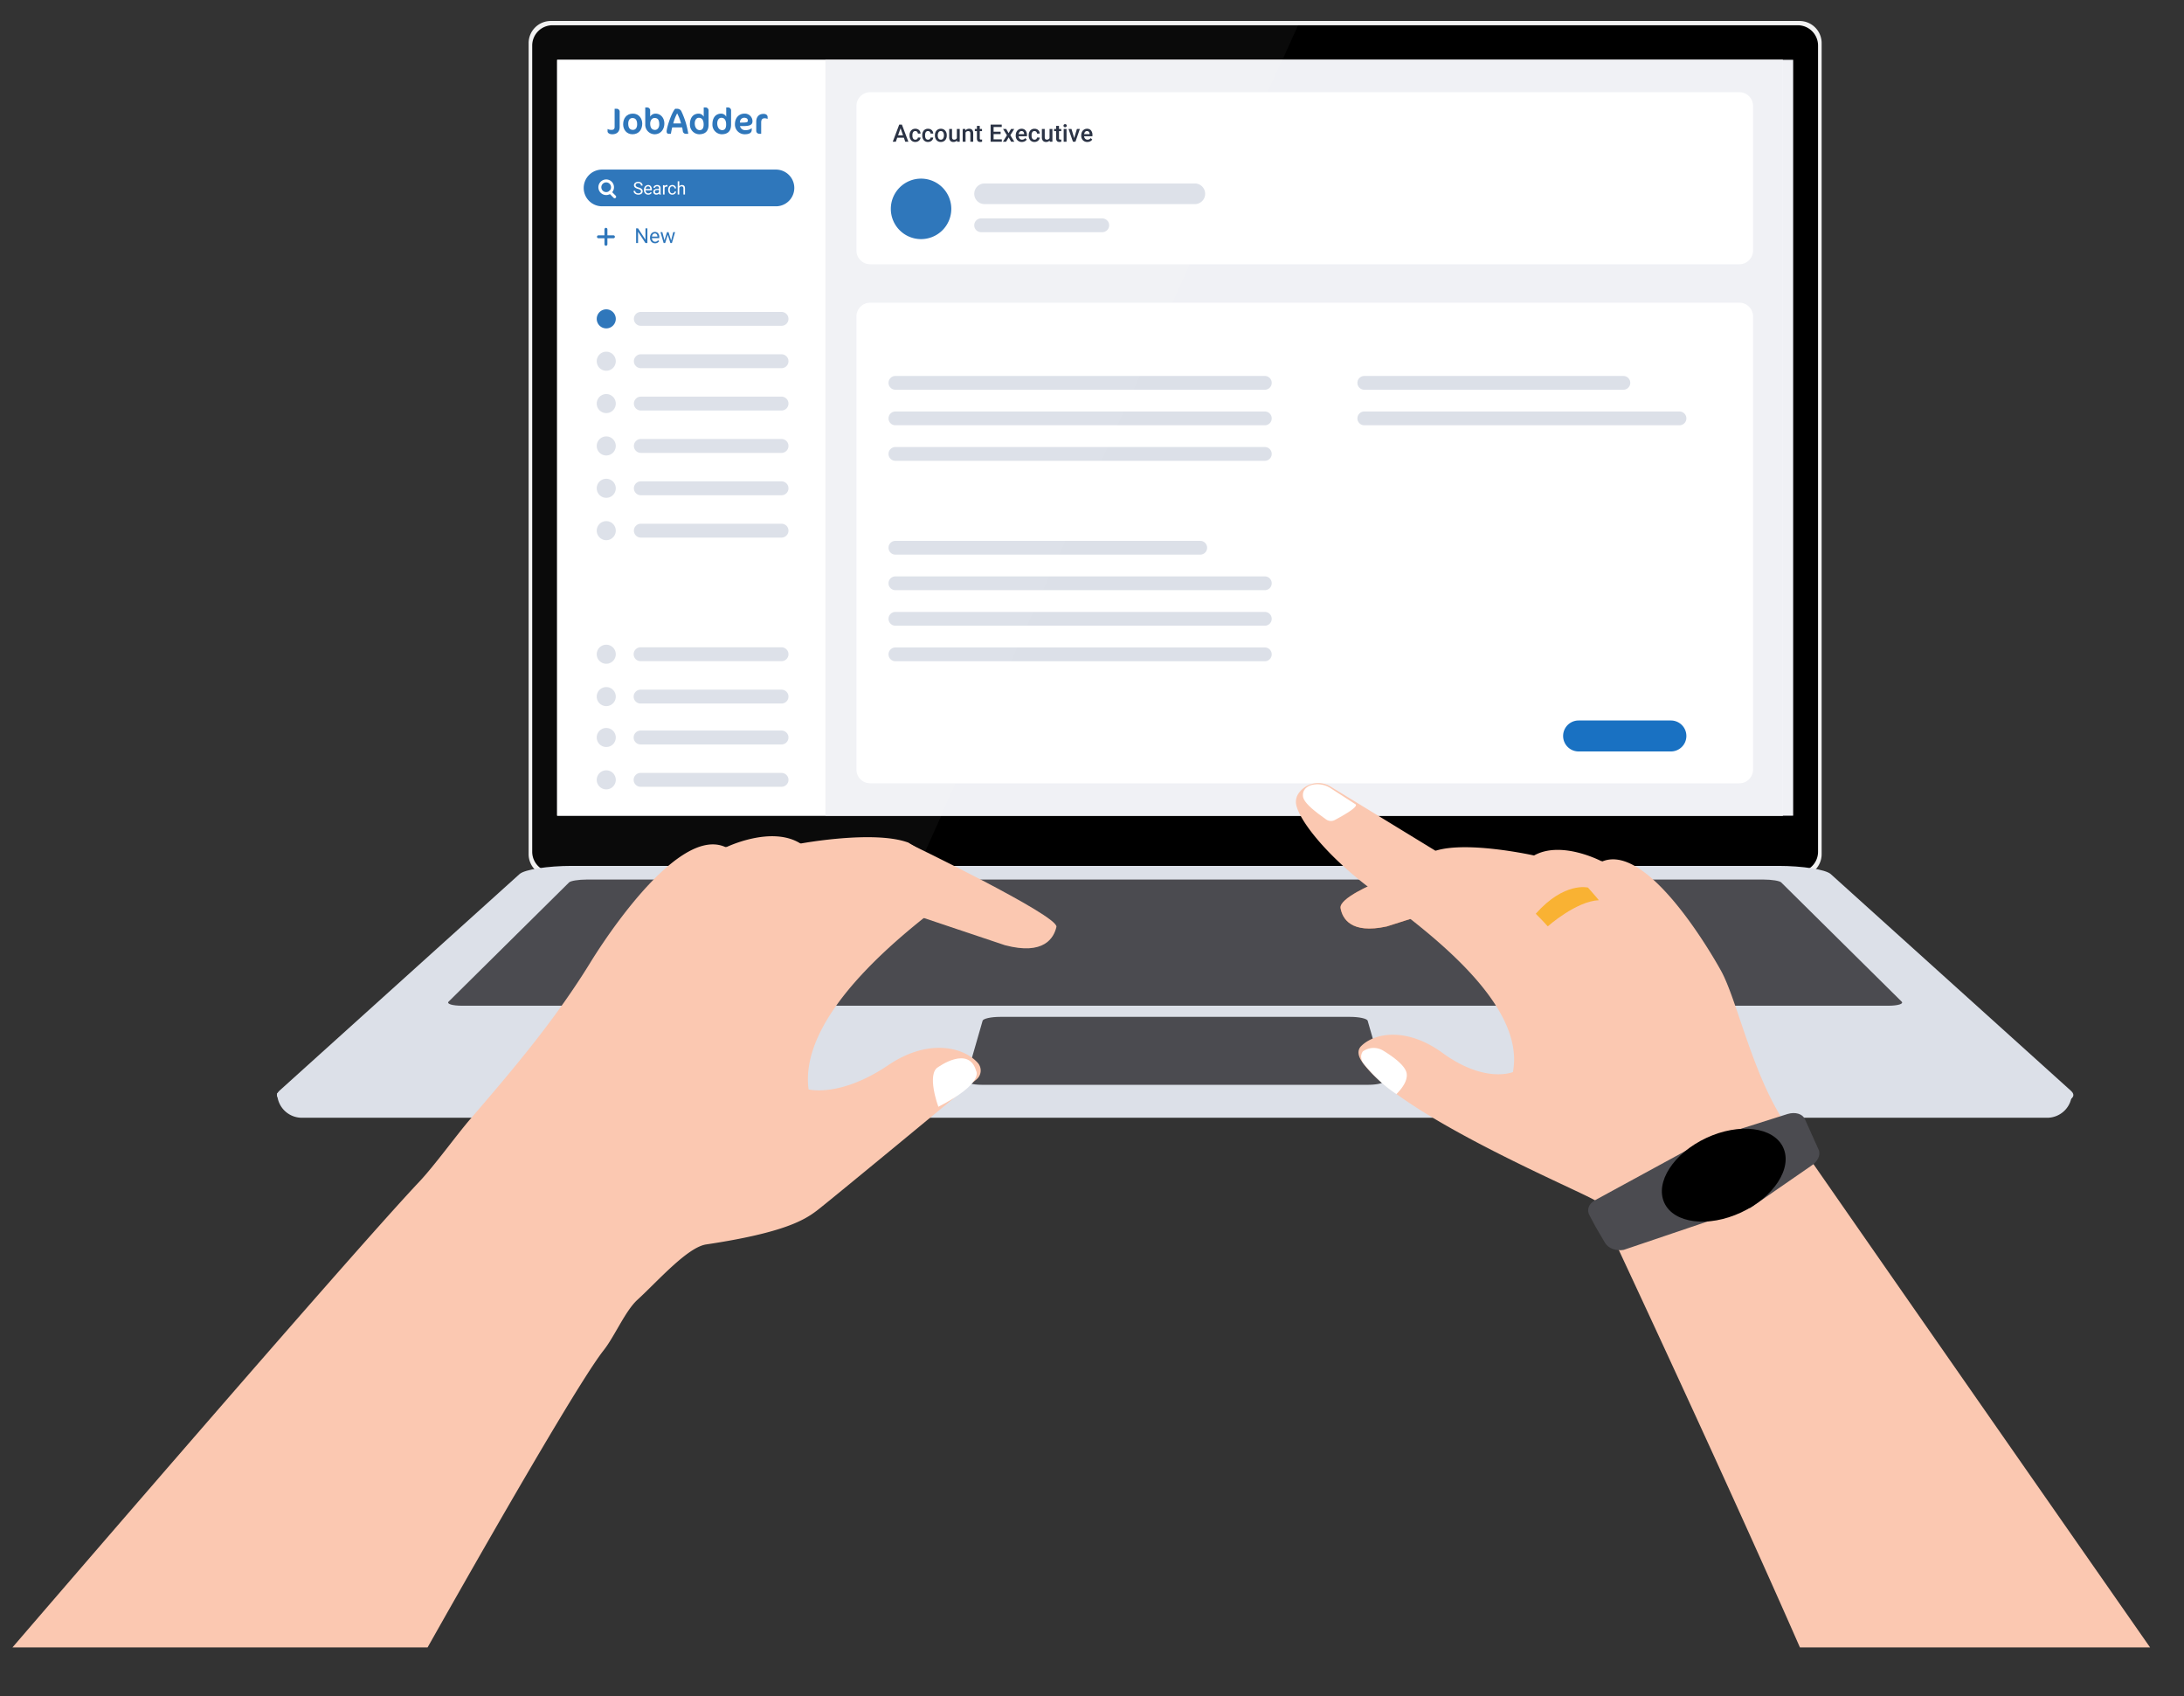 <svg xmlns="http://www.w3.org/2000/svg" xmlns:xlink="http://www.w3.org/1999/xlink" width="1269.57" height="985.7" viewBox="0 0 1269.57 985.7">
  <rect x="0" y="0" width="1269.57" height="985.7" fill="#333333" stroke="none"/>
  <defs>
    <clipPath id="clip-path">
      <rect id="Rectangle_15" data-name="Rectangle 15" width="1269.57" height="985.7" fill="none"/>
    </clipPath>
    <clipPath id="clip-path-2">
      <rect id="Rectangle_3" data-name="Rectangle 3" width="1269.569" height="957.454" transform="translate(0 0)" fill="none"/>
    </clipPath>
    <clipPath id="clip-path-3">
      <rect id="Rectangle_6" data-name="Rectangle 6" width="718.458" height="439.245" transform="translate(323.882 34.794)" fill="none"/>
    </clipPath>
    <clipPath id="clip-path-5">
      <rect id="Rectangle_7" data-name="Rectangle 7" width="445.189" height="492.141" transform="translate(309.382 14.678)" fill="none"/>
    </clipPath>
    <clipPath id="clip-path-6">
      <rect id="Rectangle_8" data-name="Rectangle 8" width="85.245" height="62.135" transform="translate(442.62 489.662)" fill="none"/>
    </clipPath>
    <clipPath id="clip-path-7">
      <rect id="Rectangle_9" data-name="Rectangle 9" width="54.573" height="45.742" transform="translate(411.175 490.235)" fill="none"/>
    </clipPath>
    <clipPath id="clip-path-8">
      <rect id="Rectangle_10" data-name="Rectangle 10" width="35.121" height="35.021" transform="translate(387.464 492.181)" fill="none"/>
    </clipPath>
    <clipPath id="clip-path-9">
      <rect id="Rectangle_11" data-name="Rectangle 11" width="74.964" height="58.827" transform="translate(834.577 494.429)" fill="none"/>
    </clipPath>
    <clipPath id="clip-path-10">
      <rect id="Rectangle_12" data-name="Rectangle 12" width="47.703" height="43.015" transform="translate(891.377 497.157)" fill="none"/>
    </clipPath>
    <clipPath id="clip-path-11">
      <rect id="Rectangle_13" data-name="Rectangle 13" width="30.431" height="32.692" transform="translate(930.771 500.445)" fill="none"/>
    </clipPath>
  </defs>
  <g id="Group_28" data-name="Group 28" clip-path="url(#clip-path)">
    <g id="Group_2" data-name="Group 2">
      <g id="Group_1" data-name="Group 1" clip-path="url(#clip-path-2)">
        <path id="Path_1" data-name="Path 1" d="M1046.069,509.294H320.153a12.864,12.864,0,0,1-12.864-12.864V25.065A12.864,12.864,0,0,1,320.153,12.2h725.916a12.864,12.864,0,0,1,12.864,12.864V496.43a12.864,12.864,0,0,1-12.864,12.864" fill="#f2f2f2"/>
        <path id="Path_2" data-name="Path 2" d="M309.382,495.027V26.471a11.791,11.791,0,0,1,11.792-11.792h723.874a11.792,11.792,0,0,1,11.792,11.793V495.026a11.792,11.792,0,0,1-11.792,11.793H321.174a11.792,11.792,0,0,1-11.792-11.792"/>
        <rect id="Rectangle_1" data-name="Rectangle 1" width="718.458" height="439.245" transform="translate(323.882 34.794)" fill="#4b4b50"/>
        <rect id="Rectangle_2" data-name="Rectangle 2" width="718.458" height="439.245" transform="translate(323.882 34.794)" fill="#f0f1f5"/>
      </g>
    </g>
    <g id="Group_4" data-name="Group 4">
      <g id="Group_3" data-name="Group 3" clip-path="url(#clip-path-3)">
        <rect id="Rectangle_4" data-name="Rectangle 4" width="712.484" height="439.242" transform="translate(323.883 34.794)" fill="#fff"/>
        <rect id="Rectangle_5" data-name="Rectangle 5" width="556.553" height="439.242" transform="translate(479.814 34.794)" fill="#f0f1f5"/>
        <path id="Path_3" data-name="Path 3" d="M357.96,185.32a5.538,5.538,0,1,1-5.539-5.539,5.539,5.539,0,0,1,5.539,5.539" fill="#2771b8"/>
        <path id="Path_4" data-name="Path 4" d="M454.308,189.353H372.517a4.033,4.033,0,0,1,0-8.066h81.791a4.033,4.033,0,0,1,0,8.066" fill="#dce0e8"/>
        <path id="Path_5" data-name="Path 5" d="M357.96,209.938a5.538,5.538,0,1,1-5.539-5.539,5.539,5.539,0,0,1,5.539,5.539" fill="#dce0e8"/>
        <path id="Path_6" data-name="Path 6" d="M454.308,213.971H372.517a4.033,4.033,0,0,1,0-8.066h81.791a4.033,4.033,0,0,1,0,8.066" fill="#dce0e8"/>
        <path id="Path_7" data-name="Path 7" d="M357.96,234.556a5.538,5.538,0,1,1-5.539-5.539,5.539,5.539,0,0,1,5.539,5.539" fill="#dce0e8"/>
        <path id="Path_8" data-name="Path 8" d="M454.308,238.589H372.517a4.033,4.033,0,0,1,0-8.066h81.791a4.033,4.033,0,0,1,0,8.066" fill="#dce0e8"/>
        <path id="Path_9" data-name="Path 9" d="M357.96,259.174a5.538,5.538,0,1,1-5.539-5.539,5.539,5.539,0,0,1,5.539,5.539" fill="#dce0e8"/>
        <path id="Path_10" data-name="Path 10" d="M454.308,263.207H372.517a4.033,4.033,0,0,1,0-8.066h81.791a4.033,4.033,0,0,1,0,8.066" fill="#dce0e8"/>
        <path id="Path_11" data-name="Path 11" d="M357.96,283.792a5.538,5.538,0,1,1-5.539-5.539,5.539,5.539,0,0,1,5.539,5.539" fill="#dce0e8"/>
        <path id="Path_12" data-name="Path 12" d="M454.308,287.825H372.517a4.033,4.033,0,0,1,0-8.066h81.791a4.033,4.033,0,0,1,0,8.066" fill="#dce0e8"/>
        <path id="Path_13" data-name="Path 13" d="M357.96,308.409a5.538,5.538,0,1,1-5.539-5.539,5.538,5.538,0,0,1,5.539,5.539" fill="#dce0e8"/>
        <path id="Path_14" data-name="Path 14" d="M454.308,312.443H372.517a4.033,4.033,0,0,1,0-8.066h81.791a4.033,4.033,0,1,1,0,8.066" fill="#dce0e8"/>
        <path id="Path_15" data-name="Path 15" d="M357.96,380.234a5.538,5.538,0,1,1-5.539-5.539,5.539,5.539,0,0,1,5.539,5.539" fill="#dce0e8"/>
        <path id="Path_16" data-name="Path 16" d="M454.308,384.267H372.374a4.033,4.033,0,0,1,0-8.066h81.934a4.033,4.033,0,0,1,0,8.066" fill="#dce0e8"/>
        <path id="Path_17" data-name="Path 17" d="M357.96,404.852a5.538,5.538,0,1,1-5.539-5.539,5.539,5.539,0,0,1,5.539,5.539" fill="#dce0e8"/>
        <path id="Path_18" data-name="Path 18" d="M454.308,408.885H372.374a4.033,4.033,0,0,1,0-8.066h81.934a4.033,4.033,0,0,1,0,8.066" fill="#dce0e8"/>
        <path id="Path_19" data-name="Path 19" d="M357.96,428.623a5.538,5.538,0,1,1-5.539-5.539,5.539,5.539,0,0,1,5.539,5.539" fill="#dce0e8"/>
        <path id="Path_20" data-name="Path 20" d="M454.308,432.656H372.374a4.033,4.033,0,0,1,0-8.066h81.934a4.033,4.033,0,0,1,0,8.066" fill="#dce0e8"/>
        <path id="Path_21" data-name="Path 21" d="M357.96,453.241a5.538,5.538,0,1,1-5.539-5.539,5.539,5.539,0,0,1,5.539,5.539" fill="#dce0e8"/>
        <path id="Path_22" data-name="Path 22" d="M454.308,457.274H372.374a4.033,4.033,0,0,1,0-8.066h81.934a4.033,4.033,0,1,1,0,8.066" fill="#dce0e8"/>
        <path id="Path_23" data-name="Path 23" d="M451.166,119.895H350.083a10.667,10.667,0,1,1,0-21.333H451.166a10.667,10.667,0,0,1,0,21.333" fill="#2771b8"/>
        <path id="Path_24" data-name="Path 24" d="M356.059,108.824a3.679,3.679,0,1,1-3.68-3.68A3.68,3.68,0,0,1,356.059,108.824Z" fill="none" stroke="#fff" stroke-linecap="round" stroke-miterlimit="10" stroke-width="1.713"/>
        <line id="Line_1" data-name="Line 1" x2="2.655" y2="2.655" transform="translate(354.659 111.708)" fill="none" stroke="#fff" stroke-linecap="round" stroke-miterlimit="10" stroke-width="1.713"/>
        <path id="Path_74" data-name="Path 74" d="M2.982-3.237a4.5,4.5,0,0,1-1.793-.87A1.663,1.663,0,0,1,.628-5.381,1.756,1.756,0,0,1,1.314-6.8,2.725,2.725,0,0,1,3.1-7.361a2.975,2.975,0,0,1,1.334.289,2.193,2.193,0,0,1,.908.8A2.04,2.04,0,0,1,5.66-5.162H4.7A1.321,1.321,0,0,0,4.279-6.2,1.707,1.707,0,0,0,3.1-6.573a1.746,1.746,0,0,0-1.1.312,1.039,1.039,0,0,0-.4.865.935.935,0,0,0,.377.751,3.7,3.7,0,0,0,1.282.561,5.935,5.935,0,0,1,1.416.561,2.149,2.149,0,0,1,.758.716,1.826,1.826,0,0,1,.247.962A1.7,1.7,0,0,1,4.987-.431,2.934,2.934,0,0,1,3.147.1a3.413,3.413,0,0,1-1.4-.287,2.35,2.35,0,0,1-1-.785A1.917,1.917,0,0,1,.4-2.1h.962a1.251,1.251,0,0,0,.486,1.04,2.047,2.047,0,0,0,1.3.382A1.882,1.882,0,0,0,4.309-.992a1,1,0,0,0,.4-.843.986.986,0,0,0-.374-.825A4.312,4.312,0,0,0,2.982-3.237ZM8.915.1A2.358,2.358,0,0,1,7.129-.621a2.675,2.675,0,0,1-.688-1.927v-.17a3.238,3.238,0,0,1,.307-1.434,2.392,2.392,0,0,1,.858-.987A2.157,2.157,0,0,1,8.8-5.5a2.021,2.021,0,0,1,1.636.693,3,3,0,0,1,.583,1.985v.384H7.364A1.918,1.918,0,0,0,7.83-1.145a1.466,1.466,0,0,0,1.135.491,1.607,1.607,0,0,0,.828-.2,2.08,2.08,0,0,0,.593-.529l.564.439A2.266,2.266,0,0,1,8.915.1ZM8.8-4.738a1.231,1.231,0,0,0-.938.406,1.976,1.976,0,0,0-.469,1.14h2.7v-.07a1.757,1.757,0,0,0-.379-1.09A1.159,1.159,0,0,0,8.8-4.738ZM15.346,0a1.938,1.938,0,0,1-.13-.569A2.058,2.058,0,0,1,13.681.1a1.9,1.9,0,0,1-1.309-.451A1.46,1.46,0,0,1,11.86-1.5,1.525,1.525,0,0,1,12.5-2.805a3.021,3.021,0,0,1,1.8-.466h.9V-3.7a1.036,1.036,0,0,0-.289-.77,1.162,1.162,0,0,0-.853-.287,1.345,1.345,0,0,0-.828.249.735.735,0,0,0-.334.6H11.97a1.273,1.273,0,0,1,.287-.78,1.957,1.957,0,0,1,.778-.6,2.617,2.617,0,0,1,1.08-.219,2.133,2.133,0,0,1,1.461.466,1.682,1.682,0,0,1,.549,1.284v2.484a3.036,3.036,0,0,0,.19,1.182V0ZM13.815-.7a1.621,1.621,0,0,0,.823-.224,1.357,1.357,0,0,0,.564-.583V-2.618h-.723q-1.7,0-1.7.992a.84.84,0,0,0,.289.678A1.112,1.112,0,0,0,13.815-.7Zm6.292-3.865a2.765,2.765,0,0,0-.454-.035,1.216,1.216,0,0,0-1.232.773V0H17.5V-5.4h.9l.015.623A1.437,1.437,0,0,1,19.7-5.5a.943.943,0,0,1,.409.07ZM22.943-.653a1.329,1.329,0,0,0,.863-.3,1.053,1.053,0,0,0,.409-.748h.873a1.673,1.673,0,0,1-.319.883,2.1,2.1,0,0,1-.785.668A2.266,2.266,0,0,1,22.943.1,2.223,2.223,0,0,1,21.19-.636a2.93,2.93,0,0,1-.651-2.012V-2.8a3.249,3.249,0,0,1,.289-1.4,2.2,2.2,0,0,1,.83-.953A2.359,2.359,0,0,1,22.938-5.5a2.164,2.164,0,0,1,1.509.544,1.943,1.943,0,0,1,.641,1.411h-.873a1.271,1.271,0,0,0-.4-.86,1.233,1.233,0,0,0-.88-.337,1.291,1.291,0,0,0-1.09.506,2.377,2.377,0,0,0-.386,1.464v.175a2.33,2.33,0,0,0,.384,1.436A1.3,1.3,0,0,0,22.943-.653Zm4.023-4.089a1.962,1.962,0,0,1,1.6-.753q1.711,0,1.725,1.93V0h-.923V-3.571a1.242,1.242,0,0,0-.267-.863,1.069,1.069,0,0,0-.815-.279,1.332,1.332,0,0,0-.788.239,1.625,1.625,0,0,0-.529.628V0h-.923V-7.66h.923Z" transform="translate(367.899 113.029)" fill="#fff"/>
        <path id="Path_73" data-name="Path 73" d="M7.547,0H6.416L2.121-6.574V0H.99V-8.531H2.121l4.307,6.6v-6.6H7.547Zm4.459.117a2.77,2.77,0,0,1-2.1-.847A3.142,3.142,0,0,1,9.1-2.994v-.2a3.8,3.8,0,0,1,.36-1.685,2.811,2.811,0,0,1,1.008-1.16,2.534,2.534,0,0,1,1.4-.419,2.374,2.374,0,0,1,1.922.814,3.526,3.526,0,0,1,.686,2.332v.451H10.184a2.254,2.254,0,0,0,.548,1.515,1.722,1.722,0,0,0,1.333.577A1.888,1.888,0,0,0,13.037-1a2.444,2.444,0,0,0,.7-.621l.662.516A2.662,2.662,0,0,1,12.006.117Zm-.135-5.684a1.446,1.446,0,0,0-1.1.478,2.321,2.321,0,0,0-.551,1.339h3.176v-.082a2.065,2.065,0,0,0-.445-1.28A1.361,1.361,0,0,0,11.871-5.566Zm9.475,4.072L22.564-6.34h1.084L21.8,0h-.879L19.383-4.8,17.883,0H17l-1.84-6.34h1.078L17.49-1.594,18.967-6.34h.873Z" transform="translate(368.781 141.253)" fill="#2771b8"/>
        <line id="Line_2" data-name="Line 2" y2="8.702" transform="translate(352.233 133.27)" fill="#2771b8"/>
        <line id="Line_3" data-name="Line 3" y2="8.702" transform="translate(352.233 133.27)" fill="none" stroke="#2771b8" stroke-linecap="round" stroke-miterlimit="10" stroke-width="1.713"/>
        <line id="Line_4" data-name="Line 4" x1="8.702" transform="translate(347.883 137.621)" fill="#2771b8"/>
        <line id="Line_5" data-name="Line 5" x1="8.702" transform="translate(347.883 137.621)" fill="none" stroke="#2771b8" stroke-linecap="round" stroke-miterlimit="10" stroke-width="1.713"/>
        <path id="Path_25" data-name="Path 25" d="M355.878,78.032c-1.6,0-2.7-.787-2.7-1.68v-1.34h.107a4.707,4.707,0,0,0,2.19.468c1.319,0,1.807-.574,1.807-1.743V63.21h.978a1.751,1.751,0,0,1,1.957,1.978v8.676c0,2.382-1.341,4.168-4.338,4.168" fill="#2771b8"/>
        <path id="Path_26" data-name="Path 26" d="M367.659,68.59c-1.637,0-2.467,1.361-2.467,3.253,0,2.276.83,3.637,2.722,3.637,1.659,0,2.467-1.361,2.467-3.233,0-2.3-.85-3.657-2.722-3.657m.255-2.552c3.445,0,5.423,2.765,5.423,5.805,0,3.446-1.978,6.188-5.678,6.188-3.445,0-5.423-2.742-5.423-5.784,0-3.444,1.978-6.209,5.678-6.209" fill="#2771b8"/>
        <path id="Path_27" data-name="Path 27" d="M380.491,68.569c-1.446,0-2.531,1.425-2.531,3.212,0,2.636,1.128,3.72,2.829,3.72,1.425,0,2.445-1.361,2.445-3.211,0-2.785-1-3.721-2.743-3.721m0,9.463a5.536,5.536,0,0,1-5.4-5.848V62.466h.979a1.753,1.753,0,0,1,1.871,1.977v3.339a3.715,3.715,0,0,1,3.105-1.743c2.913,0,5.145,2.381,5.145,5.762,0,3.445-2.21,6.231-5.7,6.231" fill="#2771b8"/>
        <path id="Path_28" data-name="Path 28" d="M393.633,65.89a25.214,25.214,0,0,0-2.255,5.847h4.509a26.1,26.1,0,0,0-2.254-5.847m5.273,11.887a1.789,1.789,0,0,1-1.955-1.4c-.129-.956-.257-1.7-.4-2.318h-5.8c-.3,1.233-.552,2.489-.766,3.722h-1.127c-.957,0-1.34-.511-1.34-1.4,0-2.105,2.722-10.674,4.954-13.163h1.192a2.649,2.649,0,0,1,2.359,1.34A46.385,46.385,0,0,1,400.1,77.777Z" fill="#2771b8"/>
        <path id="Path_29" data-name="Path 29" d="M406.243,68.441c-1.445,0-2.382,1.4-2.382,3.254,0,2.382,1.234,3.934,2.871,3.934,1.6,0,2.3-1.192,2.3-3.275,0-2.871-1.253-3.913-2.785-3.913m.149,9.591a5.557,5.557,0,0,1-5.338-5.784c0-3.764,1.83-6.209,5.168-6.209a3.342,3.342,0,0,1,2.85,1.807v-5.38h.871A1.754,1.754,0,0,1,411.9,64.4v8.08c0,3.339-1.573,5.551-5.508,5.551" fill="#2771b8"/>
        <path id="Path_30" data-name="Path 30" d="M419.321,68.441c-1.445,0-2.382,1.4-2.382,3.254,0,2.382,1.234,3.934,2.871,3.934,1.6,0,2.3-1.192,2.3-3.275,0-2.871-1.254-3.913-2.785-3.913m.149,9.591a5.557,5.557,0,0,1-5.338-5.784c0-3.764,1.829-6.209,5.168-6.209a3.342,3.342,0,0,1,2.85,1.807v-5.38h.871a1.754,1.754,0,0,1,1.957,1.935v8.08c0,3.339-1.573,5.551-5.508,5.551" fill="#2771b8"/>
        <path id="Path_31" data-name="Path 31" d="M432.569,68.42a2.451,2.451,0,0,0-2.4,2.445l-.02.383h1.275c2.7,0,3.317-.3,3.317-1.105,0-1.148-.85-1.723-2.169-1.723m-.531,4.848h-1.872a2.977,2.977,0,0,0,3.211,2.36,5.185,5.185,0,0,0,3.509-1.084h.106v.894c0,1.468-1,2.593-4.146,2.593a5.657,5.657,0,0,1-5.635-5.762c0-3.828,2.338-6.23,5.613-6.23a4.433,4.433,0,0,1,4.594,4.443c0,2.107-1.594,2.786-5.38,2.786" fill="#2771b8"/>
        <path id="Path_32" data-name="Path 32" d="M446.115,69.079a4.144,4.144,0,0,0-1.659-.34c-1.276,0-1.977.7-1.977,2.445v6.593h-.787c-1.276,0-2.085-.638-2.085-1.829V70.674c0-2.3,1.213-4.487,4.233-4.487,1.764,0,2.381,1,2.381,1.871v1.021Z" fill="#2771b8"/>
        <path id="Path_33" data-name="Path 33" d="M1011.065,153.584H505.84a8,8,0,0,1-8-8v-84a8,8,0,0,1,8-8h505.225a8,8,0,0,1,8,8v84a8,8,0,0,1-8,8" fill="#fff"/>
        <path id="Path_34" data-name="Path 34" d="M694.565,118.628H572.332a6,6,0,0,1,0-12H694.565a6,6,0,0,1,0,12" fill="#dce0e8"/>
        <path id="Path_35" data-name="Path 35" d="M640.766,134.936H570.331a4,4,0,0,1,0-8h70.435a4,4,0,0,1,0,8" fill="#dce0e8"/>
        <path id="Path_36" data-name="Path 36" d="M535.416,138.968h0a17.576,17.576,0,1,1,17.576-17.576,17.576,17.576,0,0,1-17.576,17.576" fill="#2771b8"/>
        <path id="Path_72" data-name="Path 72" d="M6.583-2.317H2.728L1.921,0H.123l3.76-9.953H5.435L9.2,0H7.4ZM3.213-3.712H6.1L4.655-7.841ZM13.249-1.189a1.5,1.5,0,0,0,1.032-.362,1.238,1.238,0,0,0,.438-.9h1.565a2.44,2.44,0,0,1-.431,1.289,2.825,2.825,0,0,1-1.094.947,3.259,3.259,0,0,1-1.49.349,3.154,3.154,0,0,1-2.461-1A3.986,3.986,0,0,1,9.9-3.644v-.171a3.919,3.919,0,0,1,.9-2.7,3.125,3.125,0,0,1,2.461-1.015,3.039,3.039,0,0,1,2.15.769,2.755,2.755,0,0,1,.872,2.02H14.719a1.521,1.521,0,0,0-.434-1.046,1.4,1.4,0,0,0-1.036-.41A1.462,1.462,0,0,0,12-5.616a2.982,2.982,0,0,0-.444,1.774v.267a3.032,3.032,0,0,0,.434,1.794A1.461,1.461,0,0,0,13.249-1.189Zm7.37,0a1.5,1.5,0,0,0,1.032-.362,1.238,1.238,0,0,0,.438-.9h1.565a2.44,2.44,0,0,1-.431,1.289,2.825,2.825,0,0,1-1.094.947,3.259,3.259,0,0,1-1.49.349,3.154,3.154,0,0,1-2.461-1,3.986,3.986,0,0,1-.909-2.775v-.171a3.919,3.919,0,0,1,.9-2.7,3.125,3.125,0,0,1,2.461-1.015,3.039,3.039,0,0,1,2.15.769,2.755,2.755,0,0,1,.872,2.02H22.089a1.521,1.521,0,0,0-.434-1.046,1.4,1.4,0,0,0-1.036-.41,1.462,1.462,0,0,0-1.244.584,2.982,2.982,0,0,0-.444,1.774v.267a3.032,3.032,0,0,0,.434,1.794A1.461,1.461,0,0,0,20.619-1.189ZM24.64-3.767a4.361,4.361,0,0,1,.431-1.958,3.145,3.145,0,0,1,1.21-1.34,3.409,3.409,0,0,1,1.791-.468,3.231,3.231,0,0,1,2.43.964A3.791,3.791,0,0,1,31.51-4.013l.007.39a4.4,4.4,0,0,1-.42,1.955,3.108,3.108,0,0,1-1.2,1.333,3.434,3.434,0,0,1-1.808.472A3.209,3.209,0,0,1,25.58-.906a3.993,3.993,0,0,1-.94-2.779Zm1.661.144a2.98,2.98,0,0,0,.472,1.788,1.533,1.533,0,0,0,1.313.646,1.517,1.517,0,0,0,1.309-.656,3.292,3.292,0,0,0,.468-1.921,2.942,2.942,0,0,0-.482-1.777A1.539,1.539,0,0,0,28.071-6.2a1.525,1.525,0,0,0-1.292.646A3.23,3.23,0,0,0,26.3-3.623Zm11.144,2.9a2.576,2.576,0,0,1-2.078.861,2.3,2.3,0,0,1-1.822-.7A3,3,0,0,1,32.926-2.6V-7.4h1.661v4.771q0,1.408,1.169,1.408a1.642,1.642,0,0,0,1.634-.868V-7.4h1.661V0H37.485ZM42.34-7.4l.048.854a2.659,2.659,0,0,1,2.153-.991q2.311,0,2.352,2.646V0H45.232V-4.792a1.523,1.523,0,0,0-.3-1.042,1.28,1.28,0,0,0-.995-.338,1.6,1.6,0,0,0-1.5.909V0H40.775V-7.4Zm8.368-1.8v1.8h1.306v1.23H50.708v4.129a.909.909,0,0,0,.167.612.777.777,0,0,0,.6.188,2.559,2.559,0,0,0,.581-.068V-.021a4.091,4.091,0,0,1-1.094.157q-1.914,0-1.914-2.112v-4.19H47.83V-7.4h1.217v-1.8ZM62.83-4.443H58.743v3.063h4.778V0H57.013V-9.953h6.46v1.395h-4.73v2.748H62.83Zm4.636-.52L68.874-7.4H70.72L68.457-3.753,70.8,0H68.963L67.487-2.529,66.017,0H64.171l2.338-3.753L64.253-7.4h1.832Zm7.7,5.1A3.437,3.437,0,0,1,72.6-.858a3.608,3.608,0,0,1-.981-2.649v-.205a4.438,4.438,0,0,1,.427-1.979,3.252,3.252,0,0,1,1.2-1.357,3.172,3.172,0,0,1,1.723-.485,2.9,2.9,0,0,1,2.334.964,4.076,4.076,0,0,1,.824,2.728v.67H73.3a2.221,2.221,0,0,0,.612,1.449,1.837,1.837,0,0,0,1.35.533,2.249,2.249,0,0,0,1.859-.923l.9.854A2.99,2.99,0,0,1,76.829-.229,3.713,3.713,0,0,1,75.165.137Zm-.2-6.337a1.4,1.4,0,0,0-1.1.479,2.48,2.48,0,0,0-.537,1.333h3.165v-.123a2.019,2.019,0,0,0-.444-1.261A1.388,1.388,0,0,0,74.967-6.2Zm7.548,5.011a1.5,1.5,0,0,0,1.032-.362,1.238,1.238,0,0,0,.438-.9H85.55a2.44,2.44,0,0,1-.431,1.289,2.825,2.825,0,0,1-1.094.947,3.259,3.259,0,0,1-1.49.349,3.154,3.154,0,0,1-2.461-1,3.986,3.986,0,0,1-.909-2.775v-.171a3.919,3.919,0,0,1,.9-2.7,3.125,3.125,0,0,1,2.461-1.015,3.039,3.039,0,0,1,2.15.769,2.755,2.755,0,0,1,.872,2.02H83.984A1.521,1.521,0,0,0,83.55-5.79a1.4,1.4,0,0,0-1.036-.41,1.462,1.462,0,0,0-1.244.584,2.982,2.982,0,0,0-.444,1.774v.267a3.032,3.032,0,0,0,.434,1.794A1.461,1.461,0,0,0,82.515-1.189Zm8.813.465a2.576,2.576,0,0,1-2.078.861,2.3,2.3,0,0,1-1.822-.7A3,3,0,0,1,86.809-2.6V-7.4H88.47v4.771q0,1.408,1.169,1.408a1.642,1.642,0,0,0,1.634-.868V-7.4h1.661V0H91.368Zm5.436-8.47v1.8h1.306v1.23H96.763v4.129a.909.909,0,0,0,.167.612.777.777,0,0,0,.6.188,2.559,2.559,0,0,0,.581-.068V-.021a4.091,4.091,0,0,1-1.094.157Q95.1.137,95.1-1.976v-4.19H93.885V-7.4H95.1v-1.8ZM101.146,0H99.485V-7.4h1.661ZM99.382-9.317a.882.882,0,0,1,.243-.636.917.917,0,0,1,.694-.253.928.928,0,0,1,.7.253.875.875,0,0,1,.246.636.855.855,0,0,1-.246.625.935.935,0,0,1-.7.25.924.924,0,0,1-.694-.25A.861.861,0,0,1,99.382-9.317ZM105.6-2.105,107.169-7.4h1.716L106.322,0h-1.442L102.3-7.4h1.723Zm7.63,2.242a3.437,3.437,0,0,1-2.56-.995,3.608,3.608,0,0,1-.981-2.649v-.205a4.438,4.438,0,0,1,.427-1.979,3.252,3.252,0,0,1,1.2-1.357,3.172,3.172,0,0,1,1.723-.485,2.9,2.9,0,0,1,2.334.964,4.076,4.076,0,0,1,.824,2.728v.67h-4.833a2.221,2.221,0,0,0,.612,1.449,1.837,1.837,0,0,0,1.35.533,2.249,2.249,0,0,0,1.859-.923l.9.854A2.99,2.99,0,0,1,114.9-.229,3.713,3.713,0,0,1,113.234.137Zm-.2-6.337a1.4,1.4,0,0,0-1.1.479,2.48,2.48,0,0,0-.537,1.333h3.165v-.123a2.019,2.019,0,0,0-.444-1.261A1.388,1.388,0,0,0,113.036-6.2Z" transform="translate(518.839 82.367)" fill="#222b3d"/>
        <path id="Path_37" data-name="Path 37" d="M1011.065,455.241H505.84a8,8,0,0,1-8-8V183.924a8,8,0,0,1,8-8h505.225a8,8,0,0,1,8,8V447.241a8,8,0,0,1-8,8" fill="#fff"/>
        <path id="Path_38" data-name="Path 38" d="M735.258,226.509H520.5a4,4,0,0,1,0-8H735.258a4,4,0,0,1,0,8" fill="#dce0e8"/>
        <path id="Path_39" data-name="Path 39" d="M735.258,247.16H520.5a4,4,0,0,1,0-8H735.258a4,4,0,0,1,0,8" fill="#dce0e8"/>
        <path id="Path_40" data-name="Path 40" d="M735.258,267.811H520.5a4,4,0,0,1,0-8H735.258a4,4,0,0,1,0,8" fill="#dce0e8"/>
        <path id="Path_41" data-name="Path 41" d="M697.7,322.344H520.5a4,4,0,0,1,0-8H697.7a4,4,0,0,1,0,8" fill="#dce0e8"/>
        <path id="Path_42" data-name="Path 42" d="M943.68,226.509H793.072a4,4,0,0,1,0-8H943.68a4,4,0,0,1,0,8" fill="#dce0e8"/>
        <path id="Path_43" data-name="Path 43" d="M976.3,247.16H793.072a4,4,0,0,1,0-8H976.3a4,4,0,0,1,0,8" fill="#dce0e8"/>
        <path id="Path_44" data-name="Path 44" d="M735.258,363.646H520.5a4,4,0,0,1,0-8H735.258a4,4,0,0,1,0,8" fill="#dce0e8"/>
        <path id="Path_45" data-name="Path 45" d="M735.258,384.3H520.5a4,4,0,0,1,0-8H735.258a4,4,0,0,1,0,8" fill="#dce0e8"/>
        <path id="Path_46" data-name="Path 46" d="M735.258,342.995H520.5a4,4,0,0,1,0-8H735.258a4,4,0,0,1,0,8" fill="#dce0e8"/>
        <path id="Path_47" data-name="Path 47" d="M971.3,436.737h-53.65a9,9,0,0,1,0-18H971.3a9,9,0,0,1,0,18" fill="#1971c2"/>
      </g>
    </g>
    <g id="Group_27" data-name="Group 27">
      <g id="Group_26" data-name="Group 26" clip-path="url(#clip-path-2)">
        <g id="Group_7" data-name="Group 7" opacity="0.04">
          <g id="Group_6" data-name="Group 6">
            <g id="Group_5" data-name="Group 5" clip-path="url(#clip-path-5)">
              <path id="Path_48" data-name="Path 48" d="M532.408,506.819H321.175a11.792,11.792,0,0,1-11.793-11.792V26.471a11.793,11.793,0,0,1,11.793-11.792h433.4" fill="#fff"/>
            </g>
          </g>
        </g>
        <path id="Path_49" data-name="Path 49" d="M1178.525,643.1H187.7c-19.581,0-30.863-4.141-25.307-9.152L302.032,507.983c2.922-2.635,16.494-4.742,30.357-4.742h701.445c13.862,0,27.435,2.107,30.356,4.742l139.642,125.96c5.556,5.012-5.726,9.153-25.307,9.153" fill="#dce0e8"/>
        <path id="Path_50" data-name="Path 50" d="M1097.481,584.52H268.742c-5.728,0-9.291-1.07-7.965-2.382l70.047-69.311c.917-.907,5.491-1.64,10.22-1.64h684.135c4.729,0,9.3.732,10.22,1.64l70.047,69.311c1.326,1.312-2.237,2.382-7.965,2.382" fill="#4b4b50"/>
        <path id="Path_51" data-name="Path 51" d="M795.245,630.48H570.979c-5.8,0-10.159-1.214-9.73-2.7l9.946-34.535c.36-1.248,4.917-2.254,10.184-2.254H784.844c5.267,0,9.825,1.006,10.184,2.254l9.946,34.535c.43,1.49-3.925,2.7-9.729,2.7" fill="#4b4b50"/>
        <path id="Path_52" data-name="Path 52" d="M1190.041,649.627H175.464a14.34,14.34,0,0,1-14.34-14.34H1204.381a14.34,14.34,0,0,1-14.34,14.34" fill="#dce0e8"/>
        <path id="Path_53" data-name="Path 53" d="M565.244,512.189s22.439,10.518,20.971,16.972-7.268,16.645-29.911,10.655l-22.646-8.384s13.731-16.278,13.646-17.046,17.94-2.2,17.94-2.2" fill="#bd6840"/>
        <path id="Path_54" data-name="Path 54" d="M527.512,489.852s88.063,42.387,86.594,48.84-7.268,16.646-29.91,10.656l-48.07-16.13s-8.233-13.786-8.317-14.554-.3-28.812-.3-28.812" fill="#fbc8b1"/>
        <path id="Path_55" data-name="Path 55" d="M565.438,512.41c-29.867,20.984-101.72,73.657-95.4,120.746,0,0,18.316,4.82,46.312-14.1,23.444-15.839,43.97-10.382,52.061-1.31a6.7,6.7,0,0,1-.774,9.607c-17.463,14.435-86.883,71.79-92.9,76.318-6.891,5.183-18.594,12.746-64.226,19.583-10.977,1.644-28.375,21.58-40.02,32.224-6.988,6.387-13.245,21.263-19.589,29.3-20.074,25.431-115.48,196.057-115.48,196.057L6.8,957.978s195.623-227.431,236.867-271.1c8.836-9.356,22-27.561,29.625-36.382,28.51-32.982,50.432-59.615,69.618-90.646,0,0,49.077-81.823,79.093-67.4,0,0,26.323-12.9,43.346-2.182,0,0,42.717-7.94,62.636-.565" fill="#fbc8b1"/>
        <g id="Group_10" data-name="Group 10" style="mix-blend-mode: multiply;isolation: isolate">
          <g id="Group_9" data-name="Group 9">
            <g id="Group_8" data-name="Group 8" clip-path="url(#clip-path-6)">
              <path id="Path_56" data-name="Path 56" d="M527.8,489.662A212.364,212.364,0,0,0,503.4,500.551c-3.972,2.033-7.854,4.235-11.714,6.478-3.846,2.268-7.618,4.664-11.333,7.149-1.856,1.244-3.668,2.556-5.492,3.848-1.792,1.339-3.613,2.639-5.354,4.046-3.5,2.781-6.951,5.649-10.174,8.763l-1.22,1.154c-.4.389-.791.794-1.187,1.189-.784.8-1.591,1.577-2.345,2.407l-2.258,2.489c-.742.838-1.45,1.709-2.167,2.568s-1.386,1.76-2.055,2.656l-1,1.344c-.341.442-.635.922-.954,1.381l-.937,1.389c-.311.464-.634.918-.908,1.407l-1.677,2.9.133.082a84.411,84.411,0,0,1,8.017-10.615,113.594,113.594,0,0,1,9.383-9.443c1.631-1.507,3.337-2.929,5.028-4.368,1.729-1.393,3.439-2.809,5.216-4.142,1.749-1.367,3.555-2.66,5.345-3.974,1.82-1.273,3.627-2.564,5.479-3.79,7.349-4.99,14.983-9.553,22.765-13.838q5.843-3.207,11.813-6.17c3.98-1.972,7.992-3.886,12.067-5.652Z" fill="#fbc8b1"/>
            </g>
          </g>
        </g>
        <g id="Group_13" data-name="Group 13" style="mix-blend-mode: multiply;isolation: isolate">
          <g id="Group_12" data-name="Group 12">
            <g id="Group_11" data-name="Group 11" clip-path="url(#clip-path-7)">
              <path id="Path_57" data-name="Path 57" d="M465.723,490.235a57.563,57.563,0,0,0-17.731,5.373,72.506,72.506,0,0,0-8.161,4.537,75.808,75.808,0,0,0-7.511,5.573,72.962,72.962,0,0,0-12.567,13.776c-.862,1.294-1.774,2.553-2.545,3.9-.394.668-.8,1.326-1.186,2l-1.1,2.046-.534,1.031c-.173.345-.329.7-.494,1.05l-.977,2.1c-.646,1.4-1.182,2.853-1.738,4.286l.14.065a90.515,90.515,0,0,1,9.414-15.751,81.434,81.434,0,0,1,5.925-7.016c1.027-1.135,2.15-2.179,3.234-3.258,1.136-1.028,2.249-2.079,3.435-3.048A79.95,79.95,0,0,1,448.551,496.7a78.491,78.491,0,0,1,8.392-3.73,57.85,57.85,0,0,1,8.806-2.58Z" fill="#fbc8b1"/>
            </g>
          </g>
        </g>
        <g id="Group_16" data-name="Group 16" style="mix-blend-mode: multiply;isolation: isolate">
          <g id="Group_15" data-name="Group 15">
            <g id="Group_14" data-name="Group 14" clip-path="url(#clip-path-8)">
              <path id="Path_58" data-name="Path 58" d="M422.527,492.181a43.025,43.025,0,0,0-11.371,5.654l-1.325.891c-.438.3-.849.64-1.274.959-.841.652-1.706,1.278-2.507,1.978-.41.339-.8.7-1.208,1.045s-.813.688-1.19,1.064l-2.3,2.216c-.384.369-.733.771-1.091,1.165l-1.071,1.184-1.07,1.184c-.352.4-.678.819-1.006,1.238l-1.963,2.513c-.625.859-1.209,1.749-1.8,2.631a62.4,62.4,0,0,0-3.257,5.458l-.376.7-.338.72c-.223.481-.452.957-.663,1.443l-.643,1.448-.612,1.459.137.074,1.575-2.715.787-1.357.395-.678.433-.655,1.73-2.618c.3-.431.561-.883.88-1.3l.938-1.258c.627-.836,1.244-1.681,1.88-2.51l2.009-2.409c.339-.4.662-.81,1.013-1.2l1.066-1.15,1.066-1.15c.357-.382.7-.773,1.087-1.13l2.231-2.2c.754-.723,1.549-1.4,2.322-2.107s1.593-1.354,2.4-2.021c.407-.328.8-.67,1.22-.986l1.255-.94a59.184,59.184,0,0,1,10.7-6.495Z" fill="#fbc8b1"/>
            </g>
          </g>
        </g>
        <path id="Path_59" data-name="Path 59" d="M545.545,620.071s17.659-12.692,21.9,2.372c0,0,4.836,7.034-21.98,20.8,0,0-7.166-19.377.077-23.171" fill="#fff"/>
        <path id="Path_60" data-name="Path 60" d="M799.288,513.322s-21.043,8.644-20.014,14.492,5.835,15.206,26.843,10.635l21.128-6.722s-11.767-15.106-11.652-15.792-16.3-2.613-16.3-2.613" fill="#bd6840"/>
        <path id="Path_61" data-name="Path 61" d="M799.288,513.322s-21.043,8.644-20.014,14.492,5.835,15.206,26.843,10.635l21.128-6.722s-11.767-15.106-11.652-15.792-16.3-2.613-16.3-2.613" fill="#fbc8b1"/>
        <path id="Path_62" data-name="Path 62" d="M1058.437,985.412l211.131.288s-142.46-204.065-230.949-331.525c-19.734-28.424-28.778-73.217-38.259-90.129,0,0-40.9-75.223-69.067-63.338,0,0-23.452-12.527-39.55-3.506,0,0-38.692-8.653-57.276-2.741l-61.03-37.322a13.782,13.782,0,0,0-18.287,3.572,8.648,8.648,0,0,0-1.758,6.407c1.315,8.843,16.727,29.26,43.027,49.168s91.127,64.722,83.043,106.78c0,0-16.24,6.857-40.929-11.126-20.674-15.059-39.455-11.8-47.3-3.941-2.444,2.448-1.652,5.81.239,8.654,21.019,31.621,130.928,77.052,136.214,81.332,0,0,85.2,181.191,130.752,287.427" fill="#fbc8b1"/>
        <g id="Group_19" data-name="Group 19" style="mix-blend-mode: multiply;isolation: isolate">
          <g id="Group_18" data-name="Group 18">
            <g id="Group_17" data-name="Group 17" clip-path="url(#clip-path-9)">
              <path id="Path_63" data-name="Path 63" d="M834.639,494.428a192.926,192.926,0,0,1,21.8,10.649c3.535,1.966,6.979,4.082,10.4,6.234,3.407,2.175,6.741,4.46,10.019,6.823,1.637,1.184,3.23,2.426,4.836,3.652,1.574,1.266,3.176,2.5,4.7,3.823,3.07,2.623,6.082,5.321,8.879,8.233l1.06,1.08c.35.363.685.741,1.028,1.109.678.749,1.378,1.473,2.027,2.245l1.944,2.316c.638.779,1.244,1.586,1.858,2.382s1.181,1.63,1.75,2.46l.853,1.243c.291.409.535.849.8,1.272l.79,1.281c.261.429.535.847.761,1.3l1.393,2.66-.125.069a74.458,74.458,0,0,0-6.816-9.816,100.713,100.713,0,0,0-8.123-8.814c-1.419-1.411-2.91-2.75-4.387-4.1-1.513-1.312-3.009-2.645-4.569-3.906-1.534-1.29-3.123-2.515-4.7-3.759-1.6-1.207-3.193-2.432-4.827-3.6-6.48-4.742-13.241-9.113-20.151-13.238q-5.188-3.086-10.506-5.961c-3.545-1.913-7.122-3.775-10.764-5.505Z" fill="#fbc8b1"/>
            </g>
          </g>
        </g>
        <g id="Group_22" data-name="Group 22" style="mix-blend-mode: multiply;isolation: isolate">
          <g id="Group_21" data-name="Group 21">
            <g id="Group_20" data-name="Group 20" clip-path="url(#clip-path-10)">
              <path id="Path_64" data-name="Path 64" d="M891.408,497.157a52.752,52.752,0,0,1,15.959,5.457,65.583,65.583,0,0,1,7.244,4.365,67.716,67.716,0,0,1,6.6,5.272,64.555,64.555,0,0,1,10.825,12.819c.726,1.193,1.5,2.355,2.137,3.595.329.614.671,1.22.988,1.838l.908,1.877.439.944c.141.317.267.641.4.961l.79,1.922c.522,1.282.943,2.6,1.382,3.911l-.132.054a79.441,79.441,0,0,0-7.843-14.48,71.969,71.969,0,0,0-5.077-6.511c-.885-1.056-1.861-2.034-2.8-3.041-.988-.964-1.955-1.948-2.993-2.86a72.231,72.231,0,0,0-20.927-13.356,53.053,53.053,0,0,0-7.93-2.63Z" fill="#fbc8b1"/>
            </g>
          </g>
        </g>
        <g id="Group_25" data-name="Group 25" style="mix-blend-mode: multiply;isolation: isolate">
          <g id="Group_24" data-name="Group 24">
            <g id="Group_23" data-name="Group 23" clip-path="url(#clip-path-11)">
              <path id="Path_65" data-name="Path 65" d="M930.831,500.445a39,39,0,0,1,10.127,5.482l1.169.848c.385.287.745.605,1.118.907.737.615,1.5,1.207,2.2,1.865.359.319.7.654,1.054.981s.71.647,1.036,1l2,2.071c.334.345.634.719.942,1.085l.922,1.1.921,1.1c.3.371.58.76.86,1.148l1.673,2.326c.529.794,1.02,1.613,1.517,2.426a55.024,55.024,0,0,1,2.712,5.017l.31.64.274.659c.181.439.367.875.537,1.319l.517,1.323.489,1.332-.129.062-1.309-2.494-.654-1.247-.327-.623-.364-.6-1.455-2.413c-.249-.4-.471-.813-.742-1.2l-.8-1.163c-.533-.773-1.056-1.554-1.6-2.321l-1.721-2.235c-.29-.369-.565-.751-.868-1.111l-.919-1.07-.919-1.071c-.307-.356-.606-.719-.939-1.053l-1.934-2.058c-.654-.677-1.348-1.315-2.021-1.975s-1.391-1.272-2.094-1.9c-.357-.309-.7-.631-1.068-.929l-1.1-.889a53.273,53.273,0,0,0-9.473-6.214Z" fill="#fbc8b1"/>
            </g>
          </g>
        </g>
        <path id="Path_66" data-name="Path 66" d="M817.731,624.072c-.531-4.522-7.555-9.727-13.6-13.417a10.668,10.668,0,0,0-11.926.446c-1.629,2.3-1.073,5.338.843,7.551,3.99,4.608,9.248,10.981,18.688,17.229,3.234-3.241,6.488-7.623,6-11.809" fill="#fff"/>
        <path id="Path_67" data-name="Path 67" d="M773.072,457.824a13.9,13.9,0,0,0-10.223-1.691h0l-.056.012c-.1.021-.313.073-.608.168-1.547.494-5.22,2.136-4.756,6.494.458,4.3,9.133,10.307,13.453,13.429a4.827,4.827,0,0,0,5.141.3c2.418-1.324,13.467-7.143,12.088-9" fill="#fff"/>
        <path id="Path_68" data-name="Path 68" d="M1017.037,702.306l35.715-24.686c3.93-2.437,5.787-6.407,4.421-9.448l-3.995-8.889-1.71-3.807-2.285-5.081c-1.365-3.041-5.568-4.288-10-2.967l-48.636,15.38" fill="#4b4b50"/>
        <path id="Path_69" data-name="Path 69" d="M981.5,667.972l-54.239,29.542c-3.74,1.987-5.1,5.73-3.232,8.908l3.532,6.631,2.337,3.977,3.119,5.311c1.866,3.177,6.426,4.886,10.851,4.065l65.2-22.064Z" fill="#4b4b50"/>
        <path id="Path_70" data-name="Path 70" d="M1012.139,704.654c-19.068,8.9-39.053,6.427-44.637-5.532s5.347-28.872,24.415-37.776,39.053-6.427,44.637,5.533-5.347,28.871-24.415,37.775"/>
        <path id="Path_71" data-name="Path 71" d="M892.75,531.065s4.346,4.347,6.974,7.314c0,0,16.508-14.621,29.7-15.193,0,0-2.242-2.785-6.316-7.335,0,0-13.718-3.572-30.361,15.214" fill="#f9b233"/>
      </g>
    </g>
  </g>
</svg>
